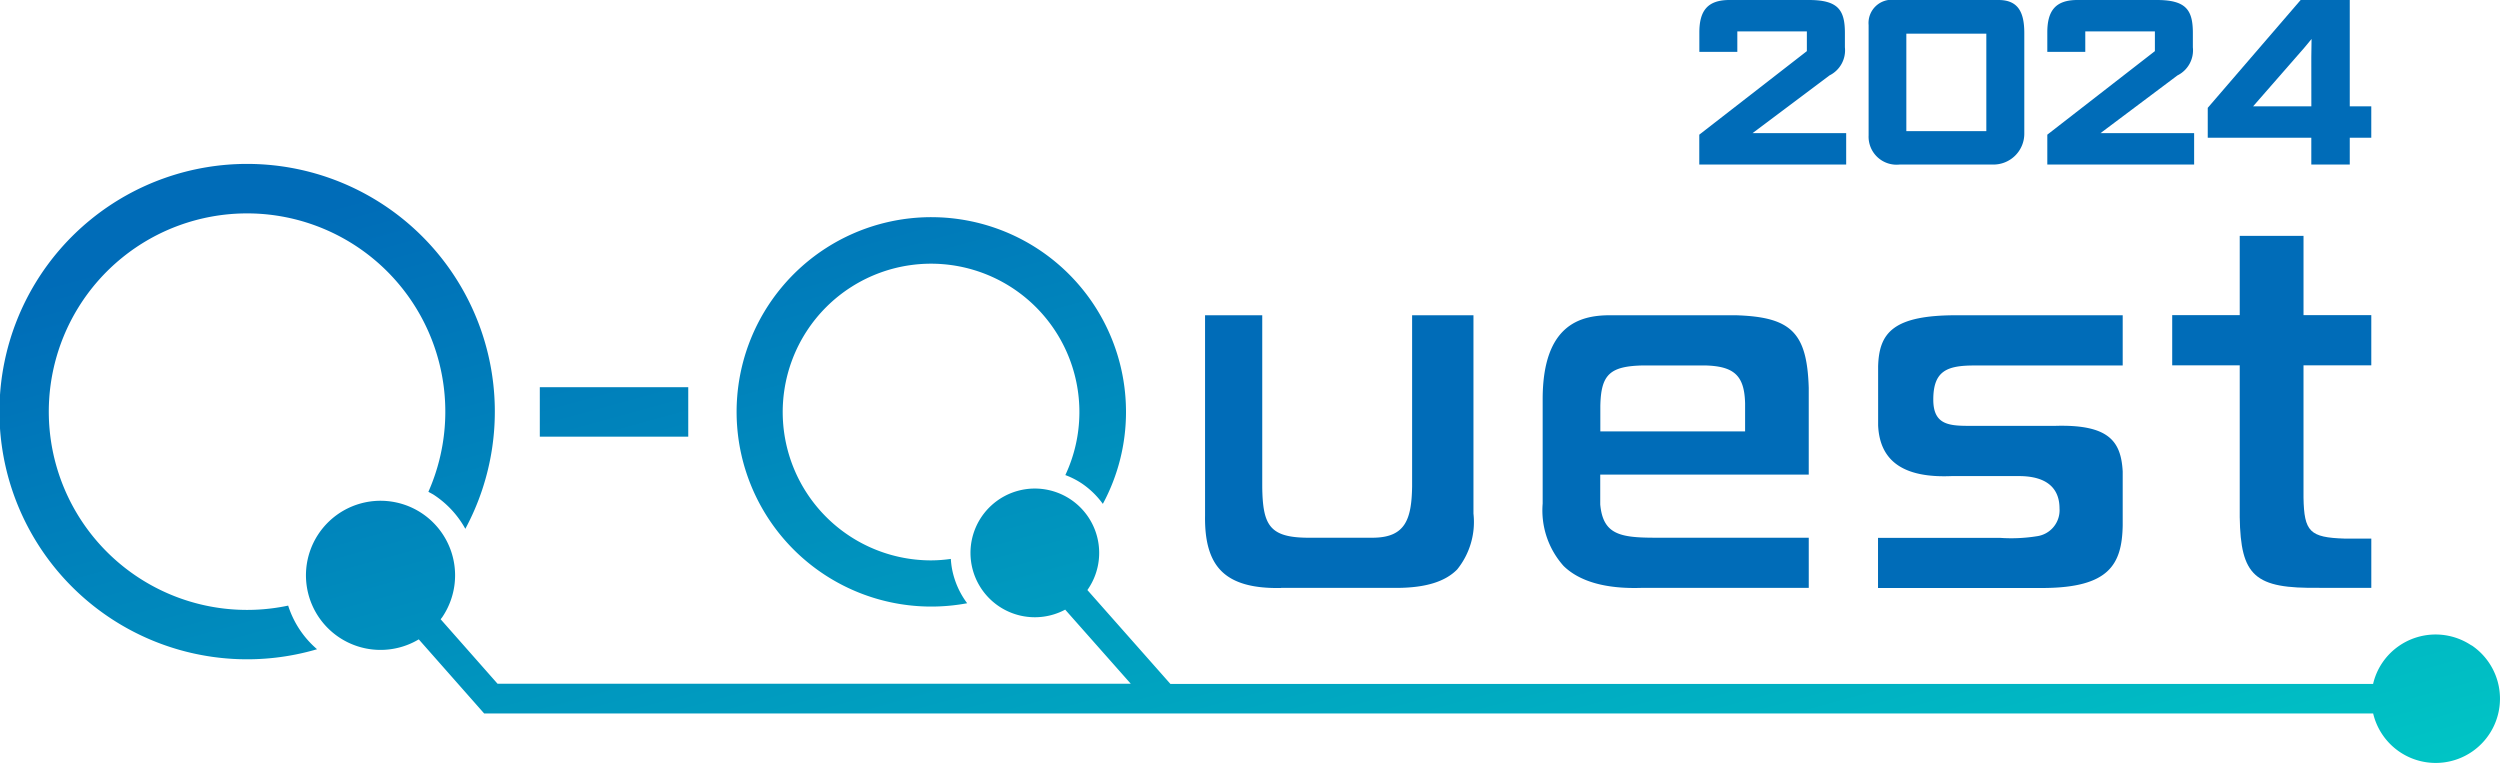 <svg xmlns="http://www.w3.org/2000/svg" xmlns:xlink="http://www.w3.org/1999/xlink" width="181.05" height="55.255" viewBox="0 0 181.05 55.255">
  <defs>
    <linearGradient id="linear-gradient" x1="-0.014" y1="0.242" x2="0.986" y2="1.109" gradientUnits="objectBoundingBox">
      <stop offset="0" stop-color="#006cb8"/>
      <stop offset="1" stop-color="#00cac6"/>
    </linearGradient>
  </defs>
  <g id="logo" transform="translate(0 25.082)">
    <path id="Path_21099" data-name="Path 21099" d="M127.283,34.974h8.428c2.042-.014,3.454-.451,4.321-1.333a5.473,5.473,0,0,0,1.182-4.049V15.23h-4.443V27.621c-.036,2.379-.487,3.676-2.759,3.719H129.1c-2.68-.043-3.146-.953-3.182-3.676V15.23h-4.142V29.749c-.029,1.878.358,3.189,1.19,4.013.874.867,2.286,1.261,4.321,1.218Z" transform="translate(-34.506 -17.481)" fill="#006cb8"/>
    <path id="Path_21100" data-name="Path 21100" d="M169.879,15.23h-9.2c-2.035.021-4.751.659-4.787,5.977v7.661a6.029,6.029,0,0,0,1.519,4.522c1.147,1.118,3.031,1.663,5.611,1.584h12.14V31.34H164.053c-2.566,0-3.791-.236-3.992-2.408V26.768h15.1V20.49c-.122-4-1.261-5.138-5.282-5.26Zm.674,8.413H160.068V21.809c.043-2.3.688-2.9,3.139-2.945h4.4c2.164.043,2.9.738,2.945,2.759v2.014Z" transform="translate(-44.172 -17.481)" fill="#006cb8"/>
    <path id="Path_21101" data-name="Path 21101" d="M207.5,30.444V26.538c-.122-2.157-.967-3.411-4.873-3.3h-6.3c-1.491,0-2.544-.136-2.544-1.9,0-2.093,1-2.472,2.981-2.472H207.5V15.23H195.657c-4.809-.043-5.8,1.276-5.869,3.7V23.2c.115,2.616,1.87,3.827,5.332,3.676h4.859c2.437,0,2.945,1.268,2.945,2.336a1.9,1.9,0,0,1-1.648,2.021,11.727,11.727,0,0,1-2.687.115H189.78V34.98H201.8c4.7-.036,5.647-1.691,5.7-4.529Z" transform="translate(-53.774 -17.48)" fill="#006cb8"/>
    <path id="Path_21102" data-name="Path 21102" d="M230.167,32.7h3.762V29.132H232c-2.523-.079-2.938-.494-2.981-2.967V16.584h4.909V12.95H229.02V7.21H224.4v5.74H219.51v3.633H224.4V27.57c.065,4.278,1.075,5.2,5.762,5.124Z" transform="translate(-62.199 -15.209)" fill="#006cb8"/>
    <path id="Path_21103" data-name="Path 21103" d="M70.045,31.769a14.1,14.1,0,1,1,11.5-13.853,14.008,14.008,0,0,1-1.677,6.658,6.1,6.1,0,0,0-1.541-1.491,5.843,5.843,0,0,0-1.175-.595,10.743,10.743,0,1,0-9.718,6.178,10.352,10.352,0,0,0,1.426-.107,5.634,5.634,0,0,0,.093.76,6.024,6.024,0,0,0,1.089,2.451Zm-49.176.172A14.358,14.358,0,1,1,31.024,23.7c.15.086.308.158.451.258A6.972,6.972,0,0,1,33.7,26.38,17.938,17.938,0,1,0,22.961,35.1a6.938,6.938,0,0,1-2.093-3.16ZM49.843,16.125H39.093v3.583h10.75Zm129.14,18.7a4.659,4.659,0,0,0-6.464,1.268,4.581,4.581,0,0,0-.659,1.519h-87.1l-6.013-6.8a.567.567,0,0,0,.057-.079,4.66,4.66,0,1,0-1.663,1.5L81.891,37.6H36.033L31.912,32.93c.036-.05.079-.1.115-.15a5.4,5.4,0,1,0-1.7,1.605l4.737,5.368h136.8a4.655,4.655,0,1,0,7.124-4.938Z" transform="translate(0 -13.165)" fill="url(#linear-gradient)"/>
    <path id="Path_33437" data-name="Path 33437" d="M564.745,325.429v-2.163l7.791-6.05v-1.43H567.5v1.485h-2.75V315.86c0-1.577.6-2.347,2.182-2.347h5.738c2.108,0,2.621.7,2.621,2.383v1.045a2.03,2.03,0,0,1-1.118,2.035l-5.573,4.18h6.783v2.273Z" transform="translate(-441.683 -338.595)" fill="#006cb8"/>
    <path id="Path_33438" data-name="Path 33438" d="M595.293,323.321v-7.993a1.683,1.683,0,0,1,1.925-1.815h7.48c1.448,0,1.87.916,1.87,2.4v7.26a2.235,2.235,0,0,1-2.329,2.255h-6.691A2.027,2.027,0,0,1,595.293,323.321Zm8.525-.311v-7.058h-5.793v7.058Z" transform="translate(-459.968 -338.595)" fill="#006cb8"/>
    <path id="Path_33439" data-name="Path 33439" d="M627.53,325.429v-2.163l7.791-6.05v-1.43H630.28v1.485h-2.75V315.86c0-1.577.6-2.347,2.182-2.347h5.738c2.108,0,2.621.7,2.621,2.383v1.045a2.03,2.03,0,0,1-1.118,2.035l-5.573,4.18h6.783v2.273Z" transform="translate(-479.264 -338.595)" fill="#006cb8"/>
    <path id="Path_33440" data-name="Path 33440" d="M663.977,325.429v-1.943h-7.5v-2.163l6.728-7.81h3.557v7.7h1.558v2.273h-1.558v1.943Zm0-7.773c0-.238.018-1.045.018-1.32-.147.183-.385.458-.532.642l-3.7,4.235h4.217Z" transform="translate(-496.592 -338.595)" fill="#006cb8"/>
  </g>
</svg>
